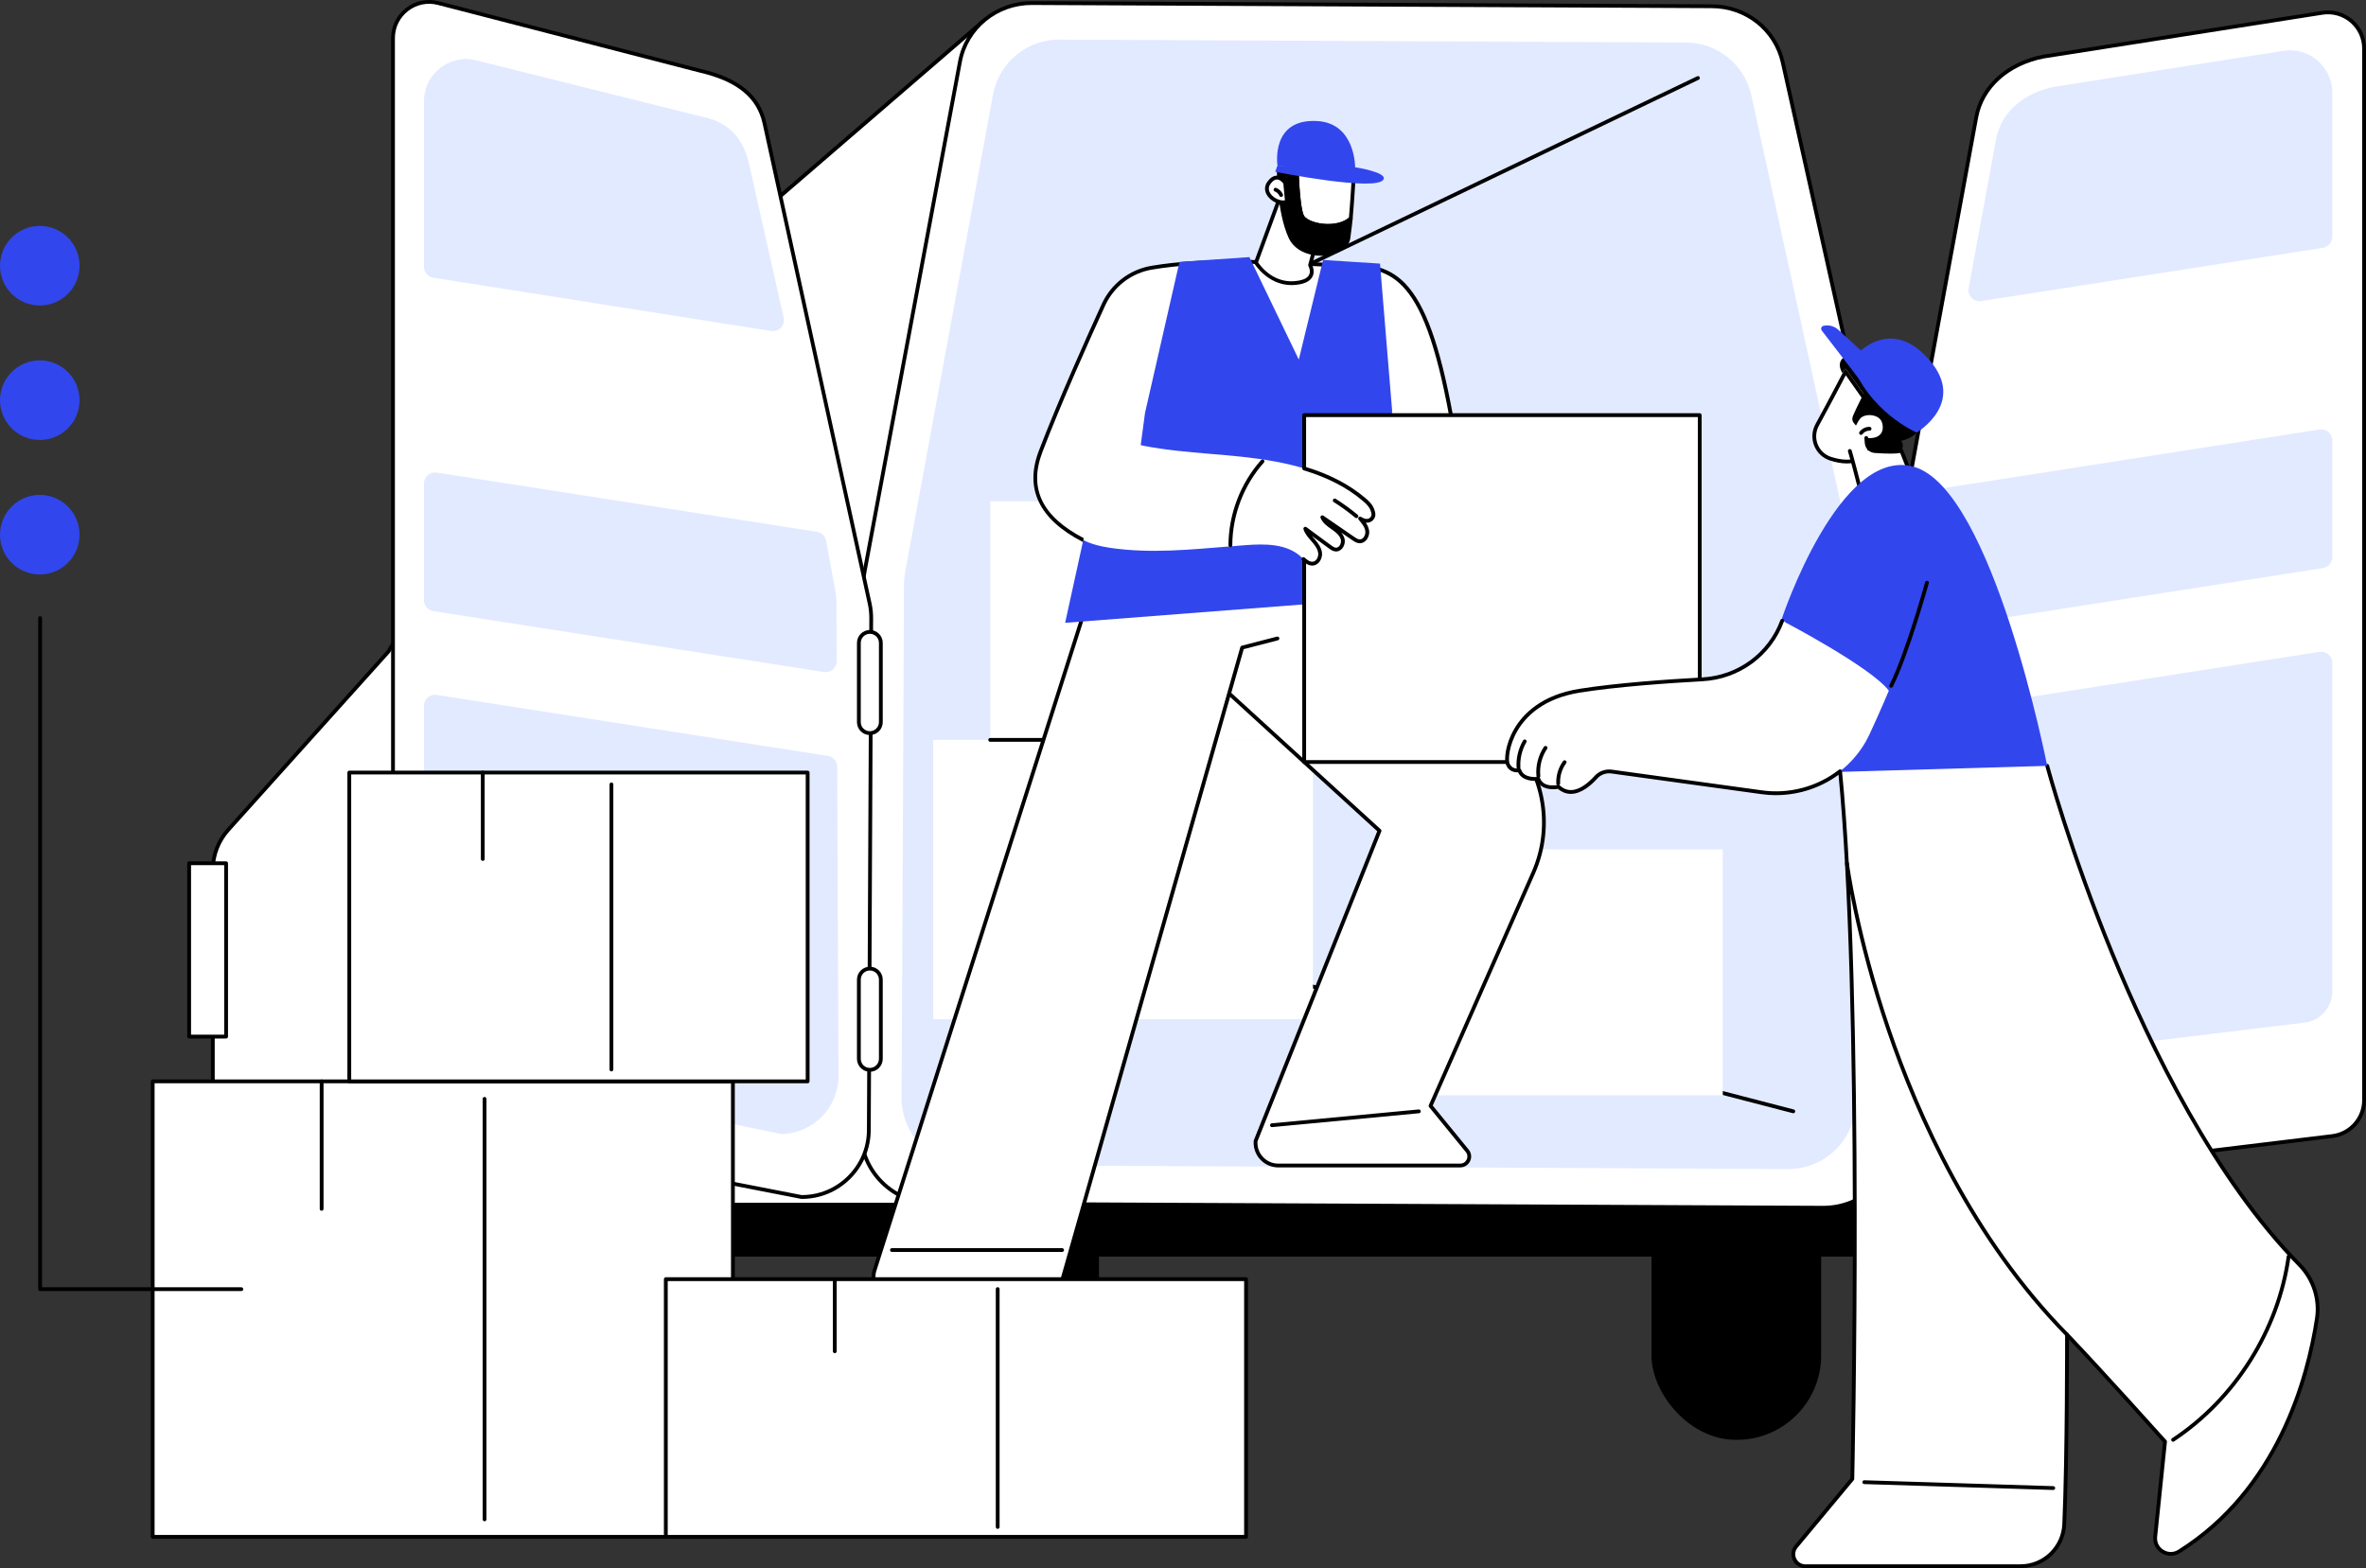 <?xml version="1.0" encoding="UTF-8"?>
<svg id="_レイヤー_2" data-name="レイヤー 2" xmlns="http://www.w3.org/2000/svg" viewBox="0 0 1244.94 825.22">
  <rect x="0" y="0" width="1244.94" height="825.22" fill="#333333" stroke="none"/>
  <defs>
    <style>
      .cls-1 {
        fill: #e2eaff;
      }

      .cls-2 {
        fill: #fff;
      }

      .cls-3 {
        fill: #3246ed;
      }
    </style>
  </defs>
  <g id="Illustration">
    <g id="Truck_loading" data-name="Truck loading">
      <g>
        <g>
          <rect x="868.97" y="565.56" width="89.29" height="192.14" rx="44.4" ry="44.4"/>
          <rect x="488.97" y="565.56" width="89.29" height="192.14" rx="44.4" ry="44.4"/>
          <rect x="118.97" y="565.56" width="89.29" height="192.14" rx="44.4" ry="44.4"/>
          <rect x="91.13" y="600.05" width="899.38" height="61.21"/>
        </g>
        <g>
          <g>
            <path class="cls-2" d="M521.81,633.93H143.69c-17.51,0-31.71-14.2-31.71-31.71v-144.36c0-7.83,2.89-15.38,8.13-21.2l84.3-93.81,71.09-123.17L517.67,10.86l4.14,623.07Z"/>
            <path d="M521.81,634.93H143.69c-18.04,0-32.71-14.67-32.71-32.71v-144.36c0-8.08,2.98-15.85,8.38-21.86l84.24-93.73,71.04-123.08c.06-.1.13-.18.21-.26L517.01,10.1c.3-.25.71-.31,1.07-.15.36.16.58.51.59.9l4.14,623.07c0,.27-.1.52-.29.71-.19.19-.44.3-.71.3ZM276.28,220.33l-71.01,123.03c-.04.06-.08.12-.12.17l-84.3,93.81c-5.07,5.65-7.87,12.94-7.87,20.53v144.36c0,16.93,13.78,30.71,30.71,30.71h377.11l-4.12-619.9-240.4,207.3Z"/>
          </g>
          <g>
            <path class="cls-2" d="M959.16,635.56l-468.01-2.18c-21.18-.1-38.27-17.06-38.17-37.88l1.34-288.15c.01-2.23.22-4.45.63-6.64l50.16-268.22c3.36-17.96,19.32-30.96,37.89-30.88l357.78,1.67c17.95.08,33.44,12.4,37.28,29.64l60.07,269.55c.6,2.71.9,5.47.89,8.24l-1.34,287.33c-.1,20.82-17.34,37.62-38.52,37.52Z"/>
            <path d="M959.35,636.56c-.06,0-.13,0-.19,0l-468.01-2.18c-21.7-.1-39.26-17.54-39.17-38.88l1.34-288.15c.01-2.29.23-4.58.65-6.82l50.16-268.22c3.44-18.39,19.69-31.69,38.69-31.69.06,0,.12,0,.19,0l357.78,1.67c18.55.09,34.28,12.6,38.25,30.42l60.07,269.55c.62,2.77.93,5.62.91,8.46l-1.34,287.33c-.05,10.34-4.19,20.04-11.66,27.32-7.42,7.23-17.24,11.2-27.68,11.2ZM542.81,2.61c-18.03,0-33.46,12.62-36.72,30.06l-50.16,268.22c-.4,2.12-.6,4.3-.62,6.47l-1.34,288.15c-.09,20.24,16.58,36.78,37.18,36.87l468.01,2.18c.06,0,.12,0,.18,0,9.91,0,19.24-3.77,26.28-10.63,7.08-6.9,11.01-16.09,11.05-25.89l1.34-287.33c.01-2.69-.28-5.39-.86-8.02l-60.07-269.55c-3.77-16.91-18.7-28.77-36.31-28.85l-357.78-1.67c-.06,0-.12,0-.18,0Z"/>
          </g>
          <g>
            <path class="cls-1" d="M940.9,615.18l-431.32-2.01c-19.52-.09-35.27-15.99-35.18-35.51l1.26-270.15c0-2.09.2-4.17.58-6.23l46.25-251.48c3.1-16.84,17.81-29.03,34.92-28.95l329.73,1.53c16.54.08,30.82,11.62,34.36,27.78l55.34,252.72c.56,2.54.83,5.13.82,7.73l-1.25,269.39c-.09,19.52-15.99,35.27-35.5,35.18Z"/>
            <path d="M621.96,172.25c-.37,0-.73-.21-.9-.57-.24-.5-.03-1.1.47-1.33L893,40.14c.5-.24,1.09-.03,1.33.47.24.5.03,1.1-.47,1.33l-271.47,130.21c-.14.07-.29.1-.43.1Z"/>
            <path d="M943.6,585.83c-.08,0-.17-.01-.25-.03l-393.45-102.18c-.54-.14-.86-.68-.72-1.22.14-.54.69-.85,1.22-.72l393.45,102.18c.54.14.86.68.72,1.22-.12.45-.52.75-.97.75Z"/>
          </g>
          <g>
            <rect class="cls-2" x="99.52" y="454.28" width="19.45" height="91.22"/>
            <path d="M118.97,546.5h-19.45c-.55,0-1-.45-1-1v-91.22c0-.55.45-1,1-1h19.45c.55,0,1,.45,1,1v91.22c0,.55-.45,1-1,1ZM100.52,544.5h17.45v-89.22h-17.45v89.22Z"/>
          </g>
        </g>
        <g>
          <g>
            <path class="cls-2" d="M457.61,317.61l-55.34-252.72c-3.54-16.16-16.91-23.79-34.36-27.78L230.59,1.62c-12.05-3.11-23.8,5.98-23.8,18.43v552.28c0,9.11,6.45,16.94,15.39,18.68l199.48,38.89c19.52.09,35.41-15.66,35.5-35.18l1.25-269.39c.01-2.6-.26-5.19-.82-7.73Z"/>
            <path d="M421.83,630.9c-.12,0-.24,0-.36-.02l-199.48-38.89c-9.39-1.83-16.2-10.1-16.2-19.67V20.05c0-6.24,2.83-12.02,7.77-15.84,4.94-3.82,11.24-5.12,17.28-3.56l137.31,35.49c20.7,4.74,31.86,13.81,35.08,28.54l55.34,252.72c.57,2.6.85,5.28.84,7.95l-1.25,269.39c-.04,9.71-3.87,18.82-10.76,25.65-6.85,6.79-15.93,10.53-25.57,10.53ZM421.76,628.9h.07c9.11,0,17.69-3.53,24.17-9.95,6.52-6.46,10.13-15.07,10.17-24.24l1.25-269.39c.01-2.52-.26-5.05-.79-7.51l-55.34-252.72c-3.04-13.88-13.72-22.47-33.61-27.02L230.34,2.58c-5.44-1.41-11.11-.24-15.56,3.2-4.44,3.44-6.99,8.64-6.99,14.26v552.28c0,8.61,6.13,16.06,14.58,17.7l199.38,38.87Z"/>
          </g>
          <g>
            <path class="cls-1" d="M439.61,311.4c.33,1.78.5,3.59.5,5.4l.14,31.05c.02,3.59-3.18,6.34-6.73,5.79l-205.53-32.05c-2.84-.44-4.93-2.89-4.93-5.76v-61.39c0-3.58,3.19-6.31,6.73-5.76l200.05,31.19c2.45.38,4.39,2.27,4.84,4.71l4.93,26.82Z"/>
            <path class="cls-1" d="M223.07,140.39V53.38c0-12.86,10.76-22.87,23.27-22.32,1.41.06,2.81.33,4.18.67l118.72,29.65c15.75,3.06,22.84,13.1,25.52,27.7l17.63,78.28c.73,3.95-2.66,7.43-6.63,6.81l-177.76-28.03c-2.84-.44-4.93-2.89-4.93-5.76Z"/>
            <path class="cls-1" d="M435.59,397.78c2.83.44,4.92,2.87,4.93,5.73l.69,162.49c.08,16.78-13.34,30.47-30.06,30.78-.29,0-173.56-35.99-173.56-35.99-8.28-1-14.52-8.04-14.52-16.38v-172.95c0-3.58,3.19-6.31,6.73-5.76l205.79,32.09Z"/>
          </g>
          <g>
            <path class="cls-2" d="M1075.32,29.76c-18.17,3.53-32.39,15.17-35.48,32l-45.69,248.43c-.38,2.05-.57,4.14-.58,6.23l-1.26,270.15c-.09,19.52,15.66,35.42,35.18,35.51l199.71-24.22c9.56-1.16,16.74-9.27,16.74-18.9V25.54c0-11.69-10.44-20.62-21.99-18.81l-146.63,23.02Z"/>
            <path d="M1027.49,623.08h0c-9.71-.04-18.82-3.87-25.65-10.77-6.83-6.9-10.57-16.04-10.52-25.75l1.26-270.15c0-2.14.21-4.3.6-6.41l45.69-248.43c3.03-16.48,16.93-29.05,36.28-32.8.01,0,.02,0,.04,0l146.63-23.02c5.8-.91,11.67.76,16.13,4.57,4.46,3.81,7.01,9.36,7.01,15.23v553.42c0,10.12-7.58,18.67-17.62,19.89l-199.71,24.22s-.08,0-.12,0ZM1075.5,30.74c-18.51,3.6-31.8,15.55-34.67,31.2l-45.69,248.43c-.37,1.99-.56,4.03-.57,6.05l-1.26,270.15c-.04,9.17,3.49,17.82,9.94,24.33,6.44,6.5,15.02,10.11,24.17,10.17l199.65-24.21c9.04-1.1,15.86-8.79,15.86-17.91V25.54c0-5.28-2.3-10.28-6.31-13.71-4.01-3.43-9.3-4.93-14.52-4.11l-146.61,23.02Z"/>
          </g>
          <g>
            <path class="cls-1" d="M1010.65,288.75c-.33,1.78-.5,3.59-.5,5.4l-.14,31.05c-.02,3.59,3.18,6.34,6.73,5.79l205.53-32.05c2.84-.44,4.93-2.89,4.93-5.76v-61.39c0-3.58-3.19-6.31-6.73-5.76l-200.05,31.19c-2.45.38-4.39,2.27-4.84,4.71l-4.93,26.82Z"/>
            <path class="cls-1" d="M1227.2,124.65V48.81c0-13.72-12.25-24.19-25.8-22.06l-120.38,18.9c-15.75,3.06-28.08,13.15-30.76,27.74l-14.39,78.23c-.73,3.95,2.66,7.43,6.63,6.81l179.76-28.03c2.84-.44,4.93-2.89,4.93-5.76Z"/>
            <path class="cls-1" d="M1014.67,375.13c-2.83.44-4.92,2.87-4.93,5.73l-.69,147.49c-.08,16.78,13.34,30.47,30.06,30.78.29,0,.58-.01.86-.05l172.7-20.95c8.28-1,14.52-8.04,14.52-16.38v-172.95c0-3.58-3.19-6.31-6.73-5.76l-205.79,32.09Z"/>
          </g>
          <g>
            <path class="cls-2" d="M993.23,385.81c-3.19,0-5.78-2.59-5.78-5.78v-41.72c0-3.19,2.59-5.78,5.78-5.78s5.78,2.59,5.78,5.78v41.72c0,3.19-2.59,5.78-5.78,5.78Z"/>
            <path d="M993.23,386.81c-3.74,0-6.78-3.04-6.78-6.78v-41.72c0-3.74,3.04-6.78,6.78-6.78s6.78,3.04,6.78,6.78v41.72c0,3.74-3.04,6.78-6.78,6.78ZM993.23,333.53c-2.64,0-4.78,2.15-4.78,4.78v41.72c0,2.64,2.15,4.78,4.78,4.78s4.78-2.15,4.78-4.78v-41.72c0-2.64-2.15-4.78-4.78-4.78Z"/>
          </g>
          <g>
            <path class="cls-2" d="M993.23,563c-3.19,0-5.78-2.59-5.78-5.78v-41.72c0-3.19,2.59-5.78,5.78-5.78s5.78,2.59,5.78,5.78v41.72c0,3.19-2.59,5.78-5.78,5.78Z"/>
            <path d="M993.23,564c-3.74,0-6.78-3.04-6.78-6.78v-41.72c0-3.74,3.04-6.78,6.78-6.78s6.78,3.04,6.78,6.78v41.72c0,3.74-3.04,6.78-6.78,6.78ZM993.23,510.71c-2.64,0-4.78,2.15-4.78,4.78v41.72c0,2.64,2.15,4.78,4.78,4.78s4.78-2.15,4.78-4.78v-41.72c0-2.64-2.15-4.78-4.78-4.78Z"/>
          </g>
          <g>
            <path class="cls-2" d="M457.7,385.81c-3.19,0-5.78-2.59-5.78-5.78v-41.72c0-3.19,2.59-5.78,5.78-5.78s5.78,2.59,5.78,5.78v41.72c0,3.19-2.59,5.78-5.78,5.78Z"/>
            <path d="M457.7,386.81c-3.74,0-6.78-3.04-6.78-6.78v-41.72c0-3.74,3.04-6.78,6.78-6.78s6.78,3.04,6.78,6.78v41.72c0,3.74-3.04,6.78-6.78,6.78ZM457.7,333.53c-2.64,0-4.78,2.15-4.78,4.78v41.72c0,2.64,2.15,4.78,4.78,4.78s4.78-2.15,4.78-4.78v-41.72c0-2.64-2.15-4.78-4.78-4.78Z"/>
          </g>
          <g>
            <path class="cls-2" d="M457.7,563c-3.19,0-5.78-2.59-5.78-5.78v-41.72c0-3.19,2.59-5.78,5.78-5.78s5.78,2.59,5.78,5.78v41.72c0,3.19-2.59,5.78-5.78,5.78Z"/>
            <path d="M457.7,564c-3.74,0-6.78-3.04-6.78-6.78v-41.72c0-3.74,3.04-6.78,6.78-6.78s6.78,3.04,6.78,6.78v41.72c0,3.74-3.04,6.78-6.78,6.78ZM457.7,510.71c-2.64,0-4.78,2.15-4.78,4.78v41.72c0,2.64,2.15,4.78,4.78,4.78s4.78-2.15,4.78-4.78v-41.72c0-2.64-2.15-4.78-4.78-4.78Z"/>
          </g>
        </g>
      </g>
      <g>
        <g>
          <rect class="cls-2" x="491.02" y="389.35" width="199.84" height="147"/>
          <g>
            <rect class="cls-2" x="521.02" y="263.82" width="169.84" height="125.54"/>
            <path d="M574.64,390.35h-53.62c-.55,0-1-.45-1-1s.45-1,1-1h53.62c.55,0,1,.45,1,1s-.45,1-1,1Z"/>
          </g>
        </g>
        <rect class="cls-2" x="731.39" y="446.96" width="175.11" height="129.44"/>
      </g>
      <g>
        <g>
          <g>
            <g>
              <path class="cls-2" d="M694.5,292.31l97.55,92.93c20.01,19.06,25.92,48.63,14.78,73.93l-54.11,122.8,19.3,23.63c2.53,3.1.33,7.76-3.68,7.76h-95.72c-7,0-12.51-5.98-11.94-12.97l65.18-163.21-133.97-122.3,102.62-22.56Z"/>
              <path d="M768.34,614.35h-95.72c-3.62,0-7.1-1.53-9.55-4.19-2.45-2.66-3.68-6.25-3.39-9.86,0-.1.03-.2.07-.29l64.93-162.57-133.46-121.84c-.28-.25-.39-.64-.29-1,.1-.36.39-.64.75-.72l102.62-22.56c.33-.07.66.02.9.25l97.55,92.93c20.25,19.29,26.28,49.46,15,75.05l-53.87,122.24,18.91,23.15c1.42,1.74,1.7,4.08.74,6.1-.96,2.03-2.95,3.29-5.2,3.29ZM661.66,600.62c-.21,3.04.81,5.95,2.88,8.19,2.1,2.28,4.97,3.54,8.08,3.54h95.72c1.49,0,2.75-.8,3.39-2.14.64-1.34.46-2.83-.48-3.98l-19.3-23.63c-.24-.29-.29-.69-.14-1.04l54.12-122.8c10.94-24.83,5.09-54.08-14.55-72.8l-97.17-92.56-100.21,22.04,132.55,121c.31.28.41.72.25,1.11l-65.13,163.07Z"/>
            </g>
            <path d="M669.27,593.14c-.51,0-.95-.39-.99-.91-.05-.55.35-1.04.9-1.09l77.3-7.3c.54-.05,1.04.35,1.09.9.05.55-.35,1.04-.9,1.09l-77.3,7.3s-.06,0-.09,0Z"/>
          </g>
          <g>
            <path class="cls-2" d="M583.83,280.1l-123.7,388.54c-2.13,6.99,3.1,14.05,10.41,14.05h77.59c4.93,0,9.25-3.32,10.52-8.09l105.47-372.73-80.3-21.78Z"/>
            <path d="M548.14,683.69h-77.59c-3.8,0-7.29-1.75-9.55-4.81-2.26-3.06-2.93-6.9-1.82-10.54l123.7-388.56c.16-.51.7-.8,1.21-.66l80.3,21.78c.53.15.85.69.7,1.23-.14.53-.7.85-1.23.7l-79.38-21.53-123.4,387.63c-.92,3.01-.37,6.21,1.52,8.75,1.88,2.54,4.78,4,7.94,4h77.59c4.48,0,8.4-3.02,9.55-7.35l94.97-333.83c.1-.34.37-.61.71-.69l18.56-4.8c.53-.14,1.08.18,1.22.72.14.53-.18,1.08-.72,1.22l-18,4.66-94.81,333.26c-1.38,5.18-6.1,8.82-11.48,8.82Z"/>
            <path d="M558.85,658.83h-89.53c-.55,0-1-.45-1-1s.45-1,1-1h89.53c.55,0,1,.45,1,1s-.45,1-1,1Z"/>
          </g>
        </g>
        <g>
          <g>
            <path class="cls-2" d="M591.89,314.87c18.31.79,57.94-3.34,86.43-3.83,18.15-.31,29.43,4.89,31.79-13.1,2.8-21.38,41.11-44.52,53.46-79-15.48-84.48-34.89-78.55-64.83-79.6-20.95-.73-60.28-3.93-92.67,1.52-11.2,1.88-20.72,9.19-25.44,19.51-8.64,18.89-23.2,51.42-33.06,77.2-6.61,17.29-2.45,33.76,22.44,46.61,0,0,9.78,4.82,10.9,19.99.79,10.65.31,10.24,10.98,10.7Z"/>
            <path d="M597.1,315.97c-1.9,0-3.66-.03-5.26-.1l-1.1-.05c-9.66-.4-10.06-.79-10.75-10.34l-.09-1.23c-1.06-14.36-9.97-18.98-10.35-19.17-22.86-11.8-30.57-27.9-22.93-47.86,10.02-26.21,25.03-59.65,33.08-77.26,4.87-10.64,14.66-18.14,26.19-20.08,27.29-4.59,59.89-3.05,81.46-2.03,4.14.2,8.05.38,11.41.5,2.08.07,4.11.11,6.09.15,13.28.26,24.76.48,34.61,10.75,10.55,11,18.29,32.44,25.08,69.52.03.17.02.35-.04.52-6.44,17.98-19.81,32.84-31.6,45.96-11,12.23-20.49,22.79-21.81,32.83-1.99,15.23-10.62,14.81-22.58,14.23-3.05-.15-6.51-.32-10.18-.25-12.84.22-27.86,1.17-42.38,2.1-14.72.94-28.76,1.83-38.85,1.83ZM650.69,138.76c-14.74,0-30.34.72-44.47,3.1-10.88,1.83-20.11,8.91-24.7,18.94-8.04,17.58-23.04,50.99-33.04,77.14-7.31,19.12-.12,33.96,21.97,45.37.4.2,10.29,5.25,11.44,20.8l.09,1.23c.3,4.12.46,6.39,1.41,7.3.95.91,3.25,1.01,7.43,1.19l1.1.05c9.99.43,26.46-.62,43.9-1.73,14.55-.93,29.58-1.88,42.47-2.1,3.74-.06,7.23.11,10.31.26,12.08.59,18.74.91,20.5-12.49,1.39-10.66,11.08-21.43,22.3-33.91,11.62-12.92,24.77-27.55,31.11-45.05-14.24-77.52-31.54-77.86-57.71-78.36-1.99-.04-4.03-.08-6.13-.15-3.37-.12-7.29-.3-11.44-.5-10.27-.49-23.06-1.09-36.56-1.09Z"/>
          </g>
          <polygon class="cls-3" points="620.61 137.83 602.49 217.27 598.07 250.29 588.94 281.28 570 284.19 560.46 327.75 727.04 314.88 732.51 216.12 726.13 138.72 696.18 136.8 683.4 189.22 657.41 135.3 620.61 137.83"/>
          <g>
            <rect class="cls-2" x="686.23" y="218.46" width="208.13" height="182.54"/>
            <path d="M894.36,402h-208.13c-.55,0-1-.45-1-1v-182.54c0-.55.45-1,1-1h208.13c.55,0,1,.45,1,1v182.54c0,.55-.45,1-1,1ZM687.23,400h206.13v-180.54h-206.13v180.54Z"/>
          </g>
          <g>
            <path class="cls-2" d="M721.63,273.12c1.57-1.46,1.15-3.32.32-5.3-.83-1.98-2.45-3.51-4.08-4.89-17.59-14.95-41.39-20.1-64.34-22.55-22.95-2.45-46.44-2.76-68.33-10.07l-15.19,53.88c3.34,1.72,8.66,3.91,22.63,5.09,20.92,1.76,41.92-.89,62.86-2.41,10.1-.73,21.39-.81,28.9,5.99,1.94,1.76,4,4.09,6.59,3.73,2.48-.34,3.95-3.23,3.62-5.71-.33-2.48-1.94-4.58-3.58-6.47-1.64-1.89-3.41-3.79-4.18-6.17,4.32,3.18,8.65,6.35,12.97,9.53.9.66,1.86,1.34,2.97,1.45,2.63.24,4.41-3.1,3.68-5.64-.73-2.54-3-4.29-5.17-5.8-2.17-1.51-4.5-3.11-5.49-5.56,5.42,3.73,10.84,7.45,16.26,11.18,1.01.69,2.09,1.41,3.31,1.47,2.56.12,4.37-2.85,4.05-5.4-.32-2.54-2.06-4.65-3.73-6.6,2.26,1.41,4.36,1.71,5.94.25Z"/>
            <path d="M690.44,297.62c-2.03,0-3.72-1.27-5.26-2.67-.41-.37-.44-1-.07-1.41.37-.41,1.01-.44,1.41-.07,1.56,1.42,2.88,2.32,4.32,2.12,1.9-.26,3.02-2.64,2.76-4.58-.3-2.27-1.89-4.26-3.35-5.95l-.4-.46c-1.58-1.81-3.21-3.68-3.98-6.06-.13-.41.02-.86.37-1.12.35-.25.83-.25,1.18,0l12.97,9.53c.75.55,1.6,1.18,2.47,1.25.87.09,1.49-.44,1.86-.88.77-.93,1.09-2.37.76-3.48-.64-2.23-2.71-3.82-4.78-5.26l-.08-.06c-2.19-1.52-4.67-3.25-5.76-5.95-.17-.41-.04-.88.3-1.15.34-.28.83-.29,1.19-.04l16.26,11.18c1.03.71,1.89,1.25,2.79,1.3.9.06,1.53-.45,1.92-.87.81-.88,1.24-2.21,1.09-3.4-.29-2.33-2.07-4.41-3.5-6.07-.32-.38-.32-.93,0-1.3.32-.37.87-.46,1.29-.19,2.03,1.27,3.62,1.39,4.72.37.96-.89.98-2.02.08-4.18-.78-1.85-2.37-3.3-3.8-4.52-8.36-7.11-18.59-12.41-31.27-16.22-.53-.16-.83-.72-.67-1.25.16-.53.71-.83,1.25-.67,12.96,3.89,23.42,9.32,32,16.61,1.61,1.37,3.41,3.02,4.35,5.27.88,2.1,1.5,4.5-.56,6.42-.79.74-1.97,1.38-3.62,1.21.84,1.26,1.53,2.68,1.73,4.28.22,1.77-.39,3.69-1.61,5-.96,1.04-2.2,1.58-3.48,1.52-1.54-.07-2.81-.95-3.83-1.65l-5.77-3.97c.75.89,1.35,1.89,1.68,3.04.51,1.76.06,3.85-1.14,5.31-.96,1.16-2.23,1.72-3.58,1.6-1.42-.13-2.56-.96-3.47-1.63l-8.97-6.59c.37.44.75.88,1.12,1.31l.4.46c1.65,1.91,3.44,4.17,3.82,7,.38,2.88-1.36,6.4-4.47,6.83-.23.03-.45.05-.67.05Z"/>
            <path d="M713.73,272.66c-.22,0-.45-.08-.64-.23-3.58-2.97-7.39-5.74-11.32-8.23-.47-.3-.61-.91-.31-1.38.3-.47.91-.61,1.38-.31,4,2.53,7.88,5.35,11.53,8.38.42.35.48.98.13,1.41-.2.24-.48.36-.77.36Z"/>
            <path d="M647.4,287.94h0c-.55,0-1-.45-1-1,.04-16.32,6.29-32.67,17.16-44.85.37-.41,1-.45,1.41-.08s.45,1,.08,1.41c-10.55,11.82-16.62,27.68-16.65,43.52,0,.55-.45,1-1,1Z"/>
          </g>
        </g>
        <g>
          <g>
            <path class="cls-2" d="M676.34,95.99l-15.49,42.15s7.94,13.37,22.89,10.49c9.74-1.88,5.61-9.11,5.61-9.11l5.22-19.56-18.23-23.96Z"/>
            <path d="M679.62,150.03c-12.7,0-19.55-11.26-19.62-11.38-.15-.26-.18-.57-.08-.86l15.49-42.15c.13-.34.43-.59.79-.64.37-.06.72.09.94.38l18.23,23.96c.19.25.25.56.17.86l-5.12,19.2c.45.96,1.4,3.51.28,5.96-.99,2.15-3.26,3.57-6.76,4.25-1.5.29-2.94.42-4.31.42ZM661.96,138.02c1.43,2.17,8.77,12.1,21.59,9.63,2.83-.54,4.62-1.59,5.32-3.11.96-2.08-.38-4.5-.39-4.53-.13-.23-.16-.5-.1-.75l5.09-19.09-16.82-22.12-14.69,39.97Z"/>
          </g>
          <g>
            <g>
              <g>
                <path class="cls-2" d="M685.51,114.39c3.59,4.72,18.44,6.88,25.22.66.96-10.63,1.69-24.54,1.69-24.54l-30.11-1.5c.19,6.16.9,22.37,3.2,25.39Z"/>
                <path d="M698.89,119.89c-.84,0-1.69-.04-2.55-.12-5.28-.47-9.73-2.3-11.62-4.78-2.36-3.1-3.14-17.6-3.4-25.96,0-.28.1-.55.3-.74.2-.2.48-.3.75-.28l30.11,1.5c.27.01.51.13.69.33.18.2.27.46.26.72,0,.14-.75,14.06-1.7,24.58-.02.25-.14.48-.32.65-2.9,2.66-7.37,4.11-12.52,4.11ZM683.35,90.05c.44,12.85,1.56,21.89,2.96,23.73,1.51,1.98,5.61,3.59,10.21,4,5.39.48,10.31-.72,13.26-3.22.78-8.79,1.42-19.78,1.6-23.11l-28.03-1.4Z"/>
              </g>
              <g>
                <path d="M709.55,124.95c.22-2.15.82-5.76,1.19-9.91-6.79,6.22-21.63,4.06-25.22-.66-2.3-3.02-3.01-19.22-3.2-25.39l-9.48-.47s-.09,22.53,6.06,36.1c5.85,12.91,29.58,10.86,30.65.33Z"/>
                <path d="M695.24,134.59c-6.78,0-14.18-2.76-17.25-9.55-6.16-13.6-6.15-35.58-6.15-36.51,0-.27.11-.53.31-.72.2-.19.46-.29.74-.27l9.47.47c.52.03.93.45.95.97.41,13.42,1.56,22.93,2.99,24.81,1.51,1.98,5.61,3.59,10.21,4,5.56.5,10.63-.8,13.55-3.47.3-.28.75-.34,1.12-.16.37.18.59.57.55.99-.23,2.58-.55,4.97-.81,6.9-.16,1.18-.3,2.21-.38,3.02-.47,4.62-4.84,8.15-11.4,9.22-1.25.2-2.56.31-3.9.31ZM673.85,89.58c.08,4.58.72,23.07,5.96,34.63,3.1,6.84,11.91,9.26,19,8.09,4.41-.72,9.29-3.06,9.74-7.45.08-.83.22-1.88.39-3.09.18-1.32.39-2.87.57-4.55-3.36,2.09-8.02,3.01-13.17,2.56-5.28-.47-9.73-2.3-11.62-4.78-2.28-2.99-3.09-16.57-3.37-25.04l-7.49-.37Z"/>
              </g>
            </g>
            <g>
              <g>
                <path class="cls-2" d="M676.24,96.23s-3.97-6.08-8.4-.24c-4.43,5.84,4.48,12.07,9.34,10.19l-.94-9.94Z"/>
                <path d="M675.23,107.5c-2.89,0-6.21-1.6-8.13-4.15-1.94-2.57-1.96-5.48-.06-7.98,1.52-2,3.2-2.99,5-2.92,2.96.1,4.95,3.1,5.03,3.23.09.14.14.29.16.45l.94,9.94c.04.45-.22.87-.63,1.03-.71.27-1.49.4-2.31.4ZM671.88,94.45c-1.08,0-2.17.72-3.25,2.14-1.71,2.25-.91,4.27.07,5.56,1.72,2.28,5.04,3.7,7.4,3.28l-.83-8.84c-.41-.54-1.71-2.09-3.3-2.14-.03,0-.05,0-.08,0Z"/>
              </g>
              <path d="M674.12,103.64c-.38,0-.75-.22-.92-.6-.46-1.03-1.36-1.89-2.41-2.29-.52-.2-.77-.78-.58-1.29.2-.52.78-.77,1.29-.58,1.56.6,2.85,1.82,3.53,3.35.22.5,0,1.1-.51,1.32-.13.06-.27.09-.4.09Z"/>
            </g>
            <g>
              <path class="cls-3" d="M670.99,90.4s54.13,10.83,57.06,3.89c1.58-3.75-15.01-6.28-15.01-6.28l-40.85-.82-1.21,3.21Z"/>
              <path class="cls-3" d="M708.9,90.87l4.14-2.86s.19-22.99-19.69-24.29c-25.09-1.64-21.16,23.48-21.16,23.48l36.71,3.68Z"/>
            </g>
          </g>
        </g>
      </g>
      <g>
        <g>
          <path class="cls-2" d="M1077.19,403.02s46.9,175.49,132.72,262.55c7.34,7.45,10.78,17.89,9.21,28.24-4.52,29.79-20,89.66-72.54,122.63-5.81,3.65-13.27-1-12.56-7.82l5.16-50.02s-32.66-36.47-51.56-56.27c0,0,.14,63.23-1.46,99.77-.54,12.36-10.7,22.1-23.06,22.1h-113.15c-5.36,0-8.29-6.26-4.86-10.38l29.57-35.54s5.66-252.06-6.43-375.27h108.96Z"/>
          <path d="M1063.09,825.22h-113.15c-2.87,0-5.41-1.62-6.63-4.22-1.22-2.6-.84-5.59,1-7.8l29.35-35.28c.23-10.7,5.31-252.32-6.43-371.95-.05-.55.35-1.04.9-1.09.56-.06,1.04.35,1.09.9,11.96,121.86,6.49,370.05,6.43,372.54,0,.23-.09.44-.23.62l-29.57,35.54c-1.34,1.61-1.62,3.78-.73,5.67.89,1.89,2.73,3.06,4.82,3.06h113.15c11.85,0,21.54-9.29,22.07-21.15,1.58-36.1,1.46-99.09,1.46-99.72,0-.41.25-.78.63-.93.38-.15.81-.06,1.1.24,18.7,19.58,51.26,55.93,51.59,56.29.19.21.28.49.25.77l-5.16,50.02c-.29,2.82.97,5.39,3.37,6.88,2.4,1.49,5.27,1.49,7.66-.02,51.52-32.33,67.27-90.28,72.08-121.94,1.51-9.94-1.83-20.18-8.93-27.39-44.45-45.09-78.24-114.21-98.76-164.25-22.22-54.19-34.1-98.31-34.22-98.75-.14-.53.17-1.08.71-1.22.53-.14,1.08.17,1.22.71.12.44,11.97,44.46,34.15,98.53,20.45,49.87,54.11,118.73,98.32,163.58,7.54,7.65,11.09,18.53,9.48,29.09-4.86,32-20.8,90.57-72.99,123.33-3.01,1.89-6.76,1.9-9.78.02-3.02-1.88-4.67-5.25-4.31-8.79l5.12-49.58c-3.21-3.58-31.63-35.25-49.52-54.1,0,12.12-.06,65.27-1.46,97.31-.57,12.93-11.14,23.06-24.06,23.06Z"/>
          <path d="M1087.61,703.34c-.26,0-.52-.1-.71-.3-49.81-50.55-78.71-115.46-94.19-161.01-16.77-49.34-21.84-87.25-21.88-87.62-.07-.55.31-1.05.86-1.12.55-.07,1.05.31,1.12.86.05.38,5.1,38.12,21.81,87.28,15.41,45.34,44.18,109.94,93.71,160.21.39.39.38,1.03,0,1.41-.2.19-.45.29-.7.29Z"/>
          <path d="M1080.39,784.08s-.02,0-.03,0l-99.44-3.1c-.55-.02-.99-.48-.97-1.03.02-.55.45-1,1.03-.97l99.44,3.1c.55.02.99.48.97,1.03-.02.54-.46.97-1,.97Z"/>
          <path d="M1143.43,758.7c-.32,0-.64-.16-.83-.45-.3-.46-.18-1.08.28-1.39,32.42-21.45,54.97-57.24,60.34-95.75.08-.55.58-.94,1.13-.85.55.08.93.58.85,1.13-5.44,39.07-28.33,75.38-61.21,97.14-.17.11-.36.17-.55.17Z"/>
        </g>
        <g>
          <path d="M994.33,213.05s-4.98-29.85-18.02-27.37c-13.92,2.65-6.03,11.79-6.03,11.79,0,0-5.87,4.11,3.68,8.45,2.04.93,7.83,8.63,9.87,9.41,7.49,2.84,10.5-2.28,10.5-2.28Z"/>
          <g>
            <path class="cls-2" d="M955.3,223.09c6.98-12.7,15.47-29.09,15.47-29.09l1.59,1.65,8.72,12.34c1.02,1.44,3.52,12.81,2.65,14.35-2.44,4.33,1.41,14.12-2.54,18.06-4.56,4.55-11.79,4.01-18.3,1.93-8.01-2.57-11.64-11.87-7.59-19.24Z"/>
            <path d="M971.21,197.49l8.22,11.64c.83,1.49,2.75,10.54,2.47,12.41-1.28,2.41-1.11,5.59-.93,8.95.18,3.42.37,6.95-1.19,8.51-1.92,1.92-4.63,2.9-8.04,2.9-2.44,0-5.21-.49-8.24-1.46-3.22-1.03-5.79-3.43-7.05-6.59-1.28-3.2-1.06-6.76.6-9.78,5.28-9.61,11.48-21.44,14.16-26.57ZM970.77,194s-8.5,16.39-15.47,29.09c-4.05,7.37-.42,16.67,7.59,19.24,2.91.93,5.96,1.55,8.85,1.55,3.59,0,6.93-.96,9.46-3.48,3.95-3.94.1-13.73,2.54-18.06.87-1.54-1.63-12.91-2.65-14.35l-8.72-12.34-1.59-1.65Z"/>
          </g>
          <path d="M1000.23,232.06c1.58,1.39,1.15,4.16-.39,5.6-1.54,1.44-3.78,1.83-5.88,1.92-3.25.13-6.51-.32-9.62-1.25-1.92-.57-3.89-1.39-5.1-2.98-1.5-1.96-1.53-4.65-1.31-7.11.47-5.28-4.9-4.93-2.77-9.78.93-2.12,6.6-14.68,8.75-15.56,2.49-1.01,7.59,4.91,9.92,6.25,5.12,2.97,9.57,7.07,12.97,11.92,1.35,1.93,3.51,4.32,1.7,6.55-1.84,2.28-5.52,3.75-8.27,4.44Z"/>
          <path class="cls-2" d="M1007.87,256.09s-8.05,16.99-27.67,6.56c1.2,6.11-5.71-21.79-6.84-25.34-1.14-3.55,2.94-14.17,5.44-17.06,2.49-2.88,10.11-2.39,11.48,2.12,1.37,4.51-.64,8.89-8.29,8.1l.52,6.02c.03.32.28.58.6.61,2.71.24,14.54,1.21,17.35.06l7.41,18.93Z"/>
          <path d="M1006.72,254.17c-.4,0-.78-.24-.93-.64l-5.94-15.16c-2.28.46-6.78.46-13.4,0-2.79-.19-4.99-2.36-5.23-5.15l-.23-2.67c-.05-.55.36-1.03.91-1.08.55-.05,1.03.36,1.08.91l.23,2.67c.16,1.8,1.58,3.2,3.38,3.32,7.14.5,12.06.45,13.49-.14.25-.1.53-.1.77,0,.25.11.44.31.54.55l6.27,16c.2.51-.05,1.09-.57,1.3-.12.05-.24.07-.37.07Z"/>
          <path d="M978.9,259.09c-.45,0-.85-.3-.97-.75-1.05-4.15-4.75-18.28-5.54-20.72-.17-.53.12-1.09.65-1.26.52-.17,1.09.12,1.26.65.81,2.52,4.48,16.55,5.57,20.84.14.54-.19,1.08-.72,1.22-.08.02-.16.03-.25.03Z"/>
          <path d="M979.23,228.86c-.2,0-.41-.06-.58-.19-.45-.32-.55-.95-.23-1.4,1.21-1.69,3.25-2.7,5.34-2.64.55.02.99.48.97,1.03-.02.55-.53,1-1.03.97-1.44-.04-2.84.67-3.65,1.81-.2.27-.5.42-.81.42Z"/>
          <path class="cls-3" d="M1008.5,227.62s-25.39-10.86-34.64-37.85c0,0,17.87-24.2,39.17-2.67,23.73,23.97-4.53,40.52-4.53,40.52Z"/>
          <path class="cls-3" d="M996.8,200.68l-14.88,3.61-23.33-30.33c-.71-.92-.22-2.26.91-2.51,2.78-.61,5.68.17,7.78,2.09l29.52,27.13Z"/>
        </g>
        <g>
          <path class="cls-3" d="M1077.19,403.02l-121.48,3.53-7.29-66.71-10.78-14.48s30.17-90.77,69.36-79.73c41.61,11.73,70.19,157.39,70.19,157.39Z"/>
          <g>
            <path class="cls-2" d="M993.87,363.47s-4.36,10.43-10.1,22.8c-9.95,21.47-32.99,33.93-56.65,30.67l-79.11-10.9c-3.07-.42-6.18.66-8.24,2.95-4.3,4.76-12.55,11.69-19.74,5.05,0,0-8.57,1.89-10.6-4.21,0,0-8.14,1.18-9.99-4.52,0,0-4.51,1.07-6.14-3.41-1.63-4.48,2.03-32.73,37.98-38.43,18.99-3.01,44.62-4.88,64.58-5.98,18.96-1.04,35.46-13.19,41.91-30.85,0,0,46.49,24.21,56.11,36.83Z"/>
            <path d="M934.52,418.45c-2.51,0-5.02-.17-7.53-.52l-79.11-10.9c-2.78-.38-5.53.6-7.37,2.63-3.22,3.56-8.18,7.86-13.5,8.1-2.64.11-5.09-.77-7.28-2.65-3.23.57-8.9.29-10.96-4.22-2.13.15-7.9.09-9.98-4.48-2.01.16-5.11-.55-6.44-4.18-.88-2.41-.47-10.39,4.47-18.77,4.6-7.82,14.29-17.81,34.29-20.98,19.43-3.08,45.9-4.96,64.68-5.99,18.59-1.02,34.7-12.88,41.03-30.2.19-.52.76-.78,1.28-.6.52.19.79.76.6,1.28-6.61,18.08-23.41,30.44-42.8,31.51-18.73,1.03-45.12,2.9-64.48,5.97-19.23,3.05-28.5,12.57-32.88,20.02-4.63,7.87-4.96,15.3-4.31,17.07,1.28,3.51,4.6,2.87,4.97,2.78.51-.11,1.02.17,1.18.67,1.57,4.84,8.83,3.85,8.9,3.84.47-.07.94.21,1.09.67,1.72,5.17,9.12,3.61,9.44,3.55.32-.07.65.02.89.24,1.88,1.74,3.97,2.57,6.22,2.47,4.63-.21,9.14-4.17,12.11-7.45,2.28-2.52,5.69-3.74,9.12-3.27l79.11,10.9c14.31,1.97,29.01-1.99,40.34-10.86.44-.34,1.06-.26,1.4.17.34.43.26,1.06-.17,1.4-9.77,7.65-21.96,11.78-34.32,11.78Z"/>
            <path d="M819.9,413.33c-.53,0-.97-.42-1-.95-.21-4.24,1.05-8.46,3.56-11.88.33-.45.95-.54,1.4-.22.45.33.54.95.22,1.4-2.24,3.05-3.37,6.82-3.18,10.6.03.55-.4,1.02-.95,1.05-.02,0-.03,0-.05,0Z"/>
            <path d="M809.46,409.44c-.51,0-.94-.38-.99-.9-.55-5.39.87-11.06,3.92-15.55.31-.46.93-.58,1.39-.27.46.31.58.93.27,1.39-2.78,4.11-4.09,9.29-3.58,14.23.06.55-.34,1.04-.89,1.1-.04,0-.07,0-.1,0Z"/>
            <path d="M799,404.88c-.52,0-.96-.41-1-.94-.32-4.95.9-10.03,3.42-14.31.28-.48.89-.63,1.37-.35.48.28.63.89.35,1.37-2.32,3.93-3.43,8.61-3.14,13.16.04.55-.38,1.03-.93,1.06-.02,0-.04,0-.06,0Z"/>
          </g>
          <path d="M995.07,361.9c-.15,0-.31-.03-.45-.11-.49-.25-.69-.85-.44-1.34,8.3-16.39,18.68-53.7,18.78-54.07.15-.53.71-.84,1.23-.7.53.15.84.7.7,1.23-.1.38-10.54,37.88-18.92,54.44-.18.35-.53.55-.89.55Z"/>
        </g>
      </g>
      <g>
        <g>
          <g>
            <rect class="cls-2" x="80.34" y="569.06" width="305.3" height="239.69" transform="translate(465.98 1377.81) rotate(180)"/>
            <path d="M385.64,809.75H80.34c-.55,0-1-.45-1-1v-239.69c0-.55.45-1,1-1h305.3c.55,0,1,.45,1,1v239.69c0,.55-.45,1-1,1ZM81.34,807.75h303.3v-237.69H81.34v237.69Z"/>
          </g>
          <path d="M254.96,800.55c-.55,0-1-.45-1-1v-221.29c0-.55.45-1,1-1s1,.45,1,1v221.29c0,.55-.45,1-1,1Z"/>
          <path d="M169.24,637.15c-.55,0-1-.45-1-1v-67.09c0-.55.45-1,1-1s1,.45,1,1v67.09c0,.55-.45,1-1,1Z"/>
        </g>
        <g>
          <g>
            <rect class="cls-2" x="350.34" y="673.15" width="305.3" height="135.6" transform="translate(1005.98 1481.91) rotate(180)"/>
            <path d="M655.64,809.75h-305.3c-.55,0-1-.45-1-1v-135.6c0-.55.45-1,1-1h305.3c.55,0,1,.45,1,1v135.6c0,.55-.45,1-1,1ZM351.34,807.75h303.3v-133.6h-303.3v133.6Z"/>
          </g>
          <path d="M524.96,804.55c-.55,0-1-.45-1-1v-125.19c0-.55.45-1,1-1s1,.45,1,1v125.19c0,.55-.45,1-1,1Z"/>
          <path d="M439.24,712.11c-.55,0-1-.45-1-1v-37.95c0-.55.45-1,1-1s1,.45,1,1v37.95c0,.55-.45,1-1,1Z"/>
        </g>
        <g>
          <path d="M126.99,679.42H21.11c-.55,0-1-.45-1-1v-353.18c0-.55.45-1,1-1s1,.45,1,1v352.18h104.88c.55,0,1,.45,1,1s-.45,1-1,1Z"/>
          <ellipse class="cls-3" cx="20.93" cy="281.37" rx="20.93" ry="20.94"/>
          <ellipse class="cls-3" cx="20.93" cy="210.59" rx="20.93" ry="20.94"/>
          <ellipse class="cls-3" cx="20.93" cy="139.82" rx="20.93" ry="20.94"/>
        </g>
        <g>
          <g>
            <rect class="cls-2" x="183.79" y="406.55" width="241.17" height="162.51" transform="translate(608.75 975.61) rotate(180)"/>
            <path d="M424.96,570.06h-241.17c-.55,0-1-.45-1-1v-162.51c0-.55.45-1,1-1h241.17c.55,0,1,.45,1,1v162.51c0,.55-.45,1-1,1ZM184.79,568.06h239.17v-160.51h-239.17v160.51Z"/>
          </g>
          <path d="M321.72,563.82c-.55,0-1-.45-1-1v-150.04c0-.55.45-1,1-1s1,.45,1,1v150.04c0,.55-.45,1-1,1Z"/>
          <path d="M254.02,453.03c-.55,0-1-.45-1-1v-45.48c0-.55.45-1,1-1s1,.45,1,1v45.48c0,.55-.45,1-1,1Z"/>
        </g>
      </g>
    </g>
  </g>
</svg>